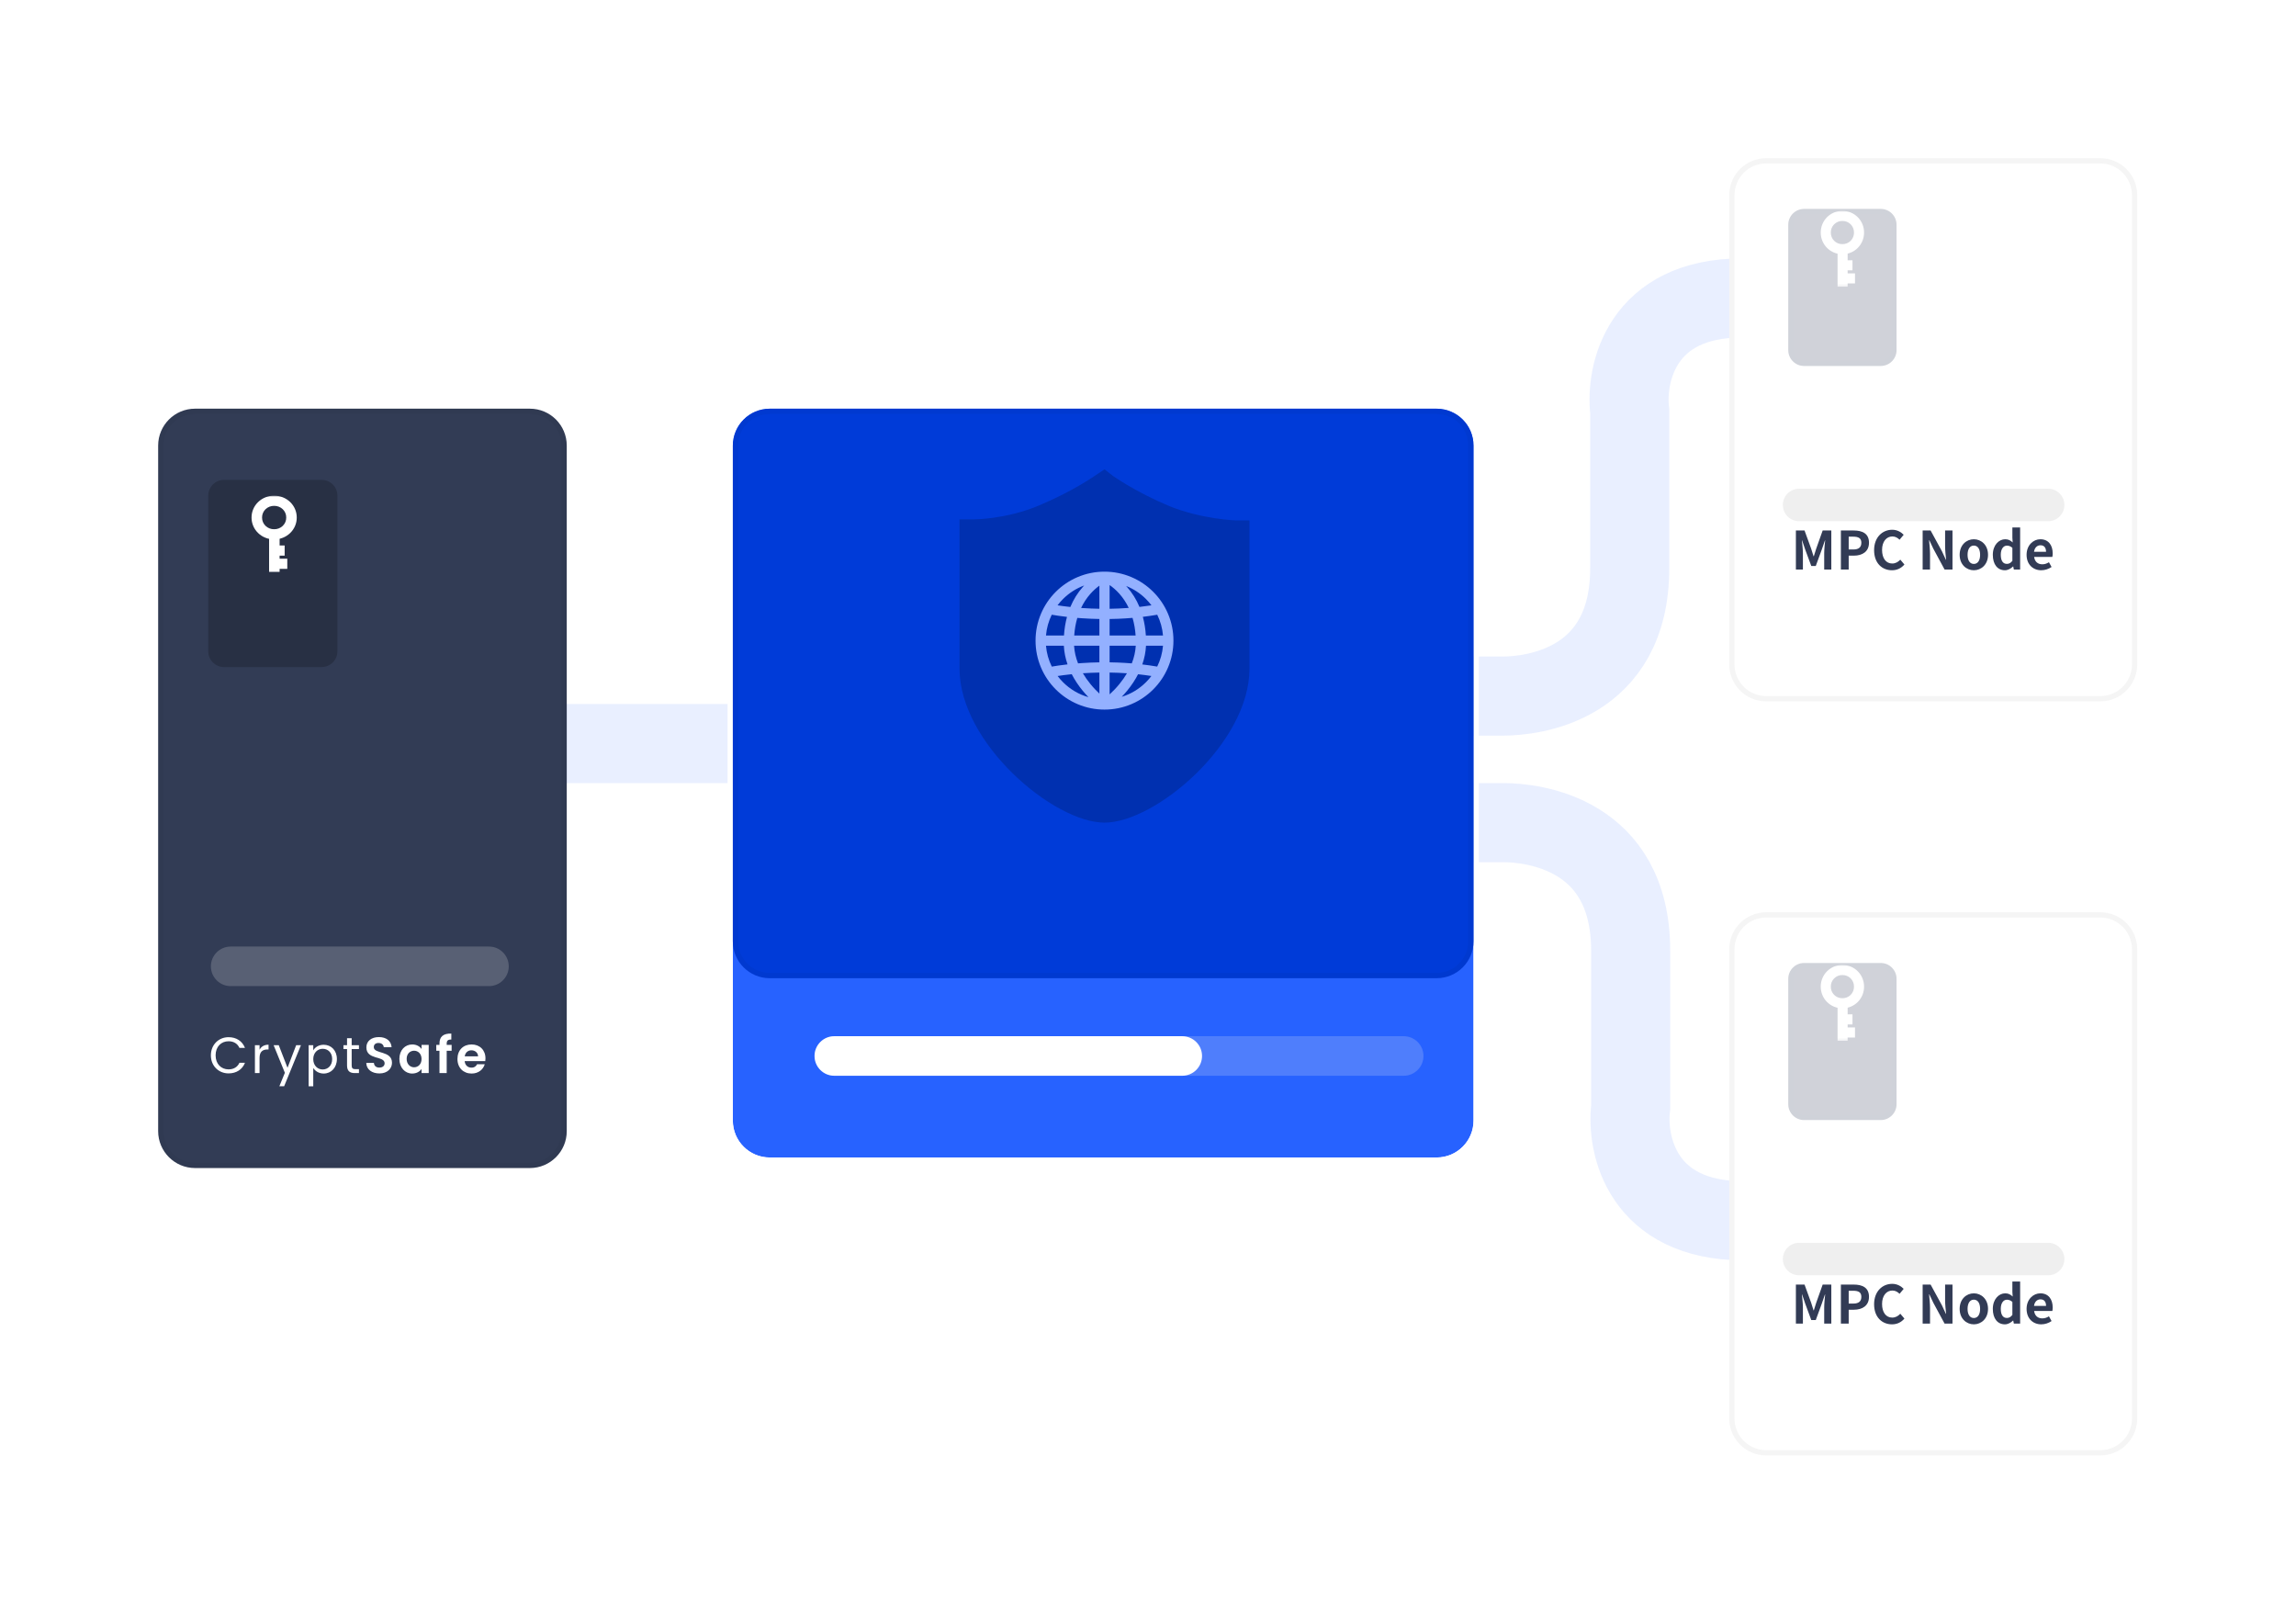 <svg width="871" height="612" viewBox="0 0 871 612" fill="none" xmlns="http://www.w3.org/2000/svg">
<g clip-path="url(#clip0_591_793)">
<path opacity="0.1" d="M319 267H198V297H319V267Z" fill="#2762FF"/>
<path opacity="0.1" d="M531 264C540.389 264 561.358 264 570.121 264C581.075 264 618.241 260.057 618.241 215.507C618.241 179.866 618.241 160.968 618.241 155.974C616.545 141.649 622.7 113 660.883 113C699.065 113 714.87 113 718 113" stroke="#2762FF" stroke-width="30"/>
<path opacity="0.1" d="M531 312C540.427 312 561.481 312 570.28 312C581.278 312 618.594 315.943 618.594 360.493C618.594 396.134 618.594 415.032 618.594 420.026C616.891 434.351 623.071 463 661.408 463C699.745 463 715.614 463 718.757 463" stroke="#2762FF" stroke-width="30"/>
<g filter="url(#filter0_d_591_793)">
<path d="M559 410V154C559 146.268 552.732 140 545 140L292 140C284.268 140 278 146.268 278 154V410C278 417.732 284.268 424 292 424H545C552.732 424 559 417.732 559 410Z" fill="#2762FF"/>
<path d="M560 410V154C560 145.716 553.284 139 545 139L292 139C283.716 139 277 145.716 277 154V410C277 418.284 283.716 425 292 425H545C553.284 425 560 418.284 560 410Z" stroke="white" stroke-width="2"/>
</g>
<g filter="url(#filter1_d_591_793)">
<path d="M559 342V154C559 146.268 552.732 140 545 140L292 140C284.268 140 278 146.268 278 154V342C278 349.732 284.268 356 292 356H545C552.732 356 559 349.732 559 342Z" fill="#003BD8"/>
<path d="M558 342V154C558 146.82 552.18 141 545 141L292 141C284.82 141 279 146.82 279 154V342C279 349.18 284.82 355 292 355H545C552.18 355 558 349.18 558 342Z" stroke="black" stroke-opacity="0.04" stroke-width="2"/>
</g>
<g opacity="0.2" filter="url(#filter2_d_591_793)">
<path d="M532.5 378H316.5C312.358 378 309 381.358 309 385.5C309 389.642 312.358 393 316.5 393H532.5C536.642 393 540 389.642 540 385.5C540 381.358 536.642 378 532.5 378Z" fill="#EFEFEF"/>
</g>
<g filter="url(#filter3_d_591_793)">
<path d="M448.5 378H316.5C312.358 378 309 381.358 309 385.5C309 389.642 312.358 393 316.5 393H448.5C452.642 393 456 389.642 456 385.5C456 381.358 452.642 378 448.5 378Z" fill="white"/>
</g>
<path d="M474 197.348H468.643C468.643 197.348 456.143 196.989 443.643 191.973C430.786 186.599 422.214 180.508 422.214 180.508L419 178L415.786 180.15C415.786 180.15 407.214 186.241 394.357 191.615C381.857 196.989 369.357 196.989 369.357 196.989H364V253.599C364 281.904 399.714 312 419 312C438.286 312 474 281.904 474 253.599V197.348Z" fill="#0030B0"/>
<path d="M443.096 232.785C441.779 229.67 439.893 226.873 437.491 224.471C435.09 222.07 432.293 220.184 429.178 218.866C425.952 217.502 422.526 216.81 418.996 216.81C415.466 216.81 412.04 217.502 408.814 218.866C405.699 220.184 402.902 222.07 400.501 224.471C398.099 226.873 396.214 229.67 394.896 232.785C393.532 236.011 392.84 239.436 392.84 242.966C392.84 246.497 393.532 249.922 394.896 253.148C396.214 256.263 398.099 259.06 400.501 261.462C402.902 263.863 405.699 265.749 408.814 267.066C412.04 268.431 415.466 269.123 418.996 269.123C422.526 269.123 425.952 268.431 429.178 267.066C432.293 265.749 435.09 263.863 437.491 261.462C439.893 259.06 441.779 256.263 443.096 253.148C444.461 249.922 445.152 246.497 445.152 242.966C445.152 239.436 444.461 236.011 443.096 232.785ZM420.934 234.767C421.997 234.753 423.059 234.726 424.115 234.685C425.956 234.612 427.796 234.498 429.632 234.341C430.247 236.422 430.64 238.659 430.806 241.029H420.934V234.767ZM420.934 230.888V221.894C422 222.631 423.318 223.701 424.631 225.175C426.049 226.767 427.242 228.574 428.191 230.565C425.652 230.756 423.219 230.855 420.934 230.888ZM417.059 222.123V230.885C414.97 230.851 412.882 230.764 410.798 230.624C410.572 230.609 410.346 230.593 410.12 230.576C411.04 228.644 412.19 226.883 413.552 225.326C414.78 223.922 416.018 222.875 417.059 222.123ZM410.452 234.484C412.652 234.634 414.855 234.727 417.059 234.763V241.029H407.51C407.676 238.663 408.068 236.43 408.681 234.351C409.253 234.398 409.844 234.443 410.452 234.484ZM403.627 241.029H396.799C397.036 238.258 397.78 235.593 398.987 233.141C400.214 233.358 402.186 233.671 404.764 233.967C404.164 236.189 403.784 238.549 403.627 241.029ZM403.575 244.904C403.695 247.274 404.163 249.641 404.974 251.976C402.304 252.277 400.263 252.6 399.002 252.823C397.787 250.362 397.037 247.686 396.799 244.904H403.575ZM407.456 244.904H417.059V251.204C414.857 251.24 412.65 251.333 410.452 251.482C409.943 251.517 409.447 251.554 408.962 251.592C408.095 249.381 407.591 247.14 407.456 244.904ZM417.059 255.082V263.057C416.031 262.095 414.844 260.879 413.666 259.44C412.572 258.104 411.614 256.734 410.797 255.343C412.882 255.203 414.97 255.116 417.059 255.082ZM420.934 263.357V255.078C423.016 255.109 425.219 255.194 427.514 255.352C426.699 256.74 425.742 258.107 424.651 259.44C423.346 261.033 422.031 262.353 420.934 263.357ZM424.115 251.282C423.055 251.241 421.994 251.213 420.934 251.198V244.904H430.861C430.726 247.143 430.22 249.387 429.351 251.601C427.608 251.457 425.862 251.35 424.115 251.282ZM434.742 244.904H441.193C440.955 247.683 440.207 250.356 438.994 252.814C437.115 252.494 435.228 252.223 433.334 252.001C434.15 249.658 434.622 247.282 434.742 244.904ZM434.69 241.029C434.532 238.54 434.149 236.171 433.546 233.941C435.373 233.723 437.195 233.459 439.009 233.149C440.214 235.599 440.956 238.262 441.193 241.029H434.69ZM434.751 227.211C435.493 227.953 436.181 228.745 436.813 229.582C435.301 229.816 433.785 230.017 432.265 230.186C431.082 227.353 429.49 224.803 427.524 222.597C427.417 222.477 427.308 222.357 427.198 222.238C429.995 223.344 432.561 225.021 434.751 227.211ZM411.298 222.046C411.127 222.227 410.958 222.411 410.792 222.597C408.821 224.809 407.226 227.367 406.042 230.209C404.083 229.998 402.441 229.77 401.185 229.575C401.815 228.74 402.502 227.95 403.241 227.211C405.562 224.89 408.306 223.145 411.298 222.046ZM403.241 258.722C402.511 257.991 401.831 257.211 401.208 256.388C402.571 256.176 404.388 255.927 406.574 255.702C407.677 257.854 409.075 259.962 410.743 261.987C411.432 262.822 412.154 263.63 412.906 264.408C409.288 263.387 405.972 261.453 403.241 258.722ZM425.537 264.276C426.244 263.539 426.923 262.775 427.573 261.987C429.237 259.968 430.63 257.867 431.732 255.722C433.423 255.902 435.109 256.122 436.79 256.381C436.165 257.207 435.484 257.989 434.751 258.721C432.134 261.339 428.98 263.225 425.537 264.276Z" fill="#93B0FF"/>
<g filter="url(#filter4_d_591_793)">
<path d="M215 414L215 154C215 146.268 208.732 140 201 140H74C66.268 140 60 146.268 60 154L60 414C60 421.732 66.268 428 74 428H201C208.732 428 215 421.732 215 414Z" fill="#323C55"/>
<path d="M214 414L214 154C214 146.82 208.18 141 201 141H74C66.82 141 61 146.82 61 154L61 414C61 421.18 66.82 427 74 427H201C208.18 427 214 421.18 214 414Z" stroke="black" stroke-opacity="0.04" stroke-width="2"/>
<path d="M80 385.257C80 381.226 82.95 378.373 86.71 378.373C89.622 378.373 91.936 379.838 92.939 382.441H90.837C90.104 380.821 88.677 379.915 86.71 379.915C83.895 379.915 81.793 381.959 81.793 385.257C81.793 388.535 83.895 390.579 86.71 390.579C88.677 390.579 90.104 389.672 90.837 388.072H92.939C91.936 390.656 89.622 392.102 86.71 392.102C82.95 392.102 80 389.287 80 385.257Z" fill="white"/>
<path d="M98.463 386.24V391.986H96.708V381.419H98.463V383.135C99.061 381.959 100.198 381.226 101.876 381.226V383.039H101.413C99.736 383.039 98.463 383.791 98.463 386.24Z" fill="white"/>
<path d="M109.069 389.981L112.348 381.419H114.16L107.797 396.961H105.984L108.067 391.871L103.805 381.419H105.753L109.069 389.981Z" fill="white"/>
<path d="M118.836 383.367C119.472 382.248 120.861 381.246 122.789 381.246C125.623 381.246 127.802 383.367 127.802 386.664C127.802 389.942 125.623 392.16 122.789 392.16C120.861 392.16 119.491 391.119 118.836 390.039V397H117.081V381.419H118.836V383.367ZM126.009 386.664C126.009 384.177 124.37 382.769 122.422 382.769C120.513 382.769 118.836 384.235 118.836 386.684C118.836 389.171 120.513 390.617 122.422 390.617C124.37 390.617 126.009 389.152 126.009 386.664Z" fill="white"/>
<path d="M131.655 389.094V382.866H130.286V381.419H131.655V378.758H133.41V381.419H136.167V382.866H133.41V389.094C133.41 390.135 133.795 390.502 134.875 390.502H136.167V391.986H134.586C132.715 391.986 131.655 391.215 131.655 389.094Z" fill="white"/>
<path d="M148.706 388.091C148.706 390.212 147.009 392.121 143.943 392.121C141.147 392.121 138.987 390.656 138.949 388.111H141.841C141.918 389.19 142.632 389.904 143.885 389.904C145.158 389.904 145.91 389.229 145.91 388.265C145.91 385.353 138.968 387.108 138.987 382.229C138.987 379.799 140.954 378.334 143.731 378.334C146.488 378.334 148.378 379.742 148.552 382.171H145.582C145.524 381.284 144.811 380.59 143.654 380.571C142.593 380.532 141.803 381.053 141.803 382.152C141.803 384.852 148.706 383.348 148.706 388.091Z" fill="white"/>
<path d="M151.509 386.606C151.509 383.27 153.669 381.13 156.388 381.13C158.104 381.13 159.28 381.94 159.917 382.827V381.304H162.636V391.986H159.917V390.424C159.28 391.35 158.066 392.16 156.369 392.16C153.669 392.16 151.509 389.942 151.509 386.606ZM159.917 386.645C159.917 384.62 158.567 383.502 157.082 383.502C155.636 383.502 154.267 384.582 154.267 386.606C154.267 388.631 155.636 389.788 157.082 389.788C158.567 389.788 159.917 388.67 159.917 386.645Z" fill="white"/>
<path d="M166.719 391.986V383.521H165.504V381.304H166.719V380.764C166.719 378.141 168.203 376.926 171.212 377.003V379.279C169.9 379.24 169.457 379.665 169.457 380.86V381.304H171.327V383.521H169.457V391.986H166.719Z" fill="white"/>
<path d="M178.823 383.348C177.531 383.348 176.509 384.177 176.297 385.642H181.368C181.33 384.235 180.211 383.348 178.823 383.348ZM183.894 388.631C183.316 390.598 181.542 392.16 178.9 392.16C175.796 392.16 173.539 390 173.539 386.645C173.539 383.27 175.738 381.13 178.9 381.13C181.985 381.13 184.164 383.232 184.164 386.414C184.164 386.761 184.145 387.108 184.087 387.455H176.278C176.413 389.036 177.493 389.923 178.842 389.923C179.999 389.923 180.636 389.345 180.983 388.631H183.894Z" fill="white"/>
</g>
<g opacity="0.2" filter="url(#filter5_d_591_793)">
<path d="M185.5 344H87.5C83.358 344 80 347.358 80 351.5C80 355.642 83.358 359 87.5 359H185.5C189.642 359 193 355.642 193 351.5C193 347.358 189.642 344 185.5 344Z" fill="#EFEFEF"/>
</g>
<g opacity="0.2" filter="url(#filter6_d_591_793)">
<path d="M128 232V173C128 169.686 125.314 167 122 167H85C81.686 167 79 169.686 79 173V232C79 235.314 81.686 238 85 238H122C125.314 238 128 235.314 128 232Z" fill="black"/>
<path d="M127 232V173C127 170.239 124.761 168 122 168H85C82.239 168 80 170.239 80 173V232C80 234.761 82.239 237 85 237H122C124.761 237 127 234.761 127 232Z" stroke="black" stroke-opacity="0.04" stroke-width="2"/>
</g>
<mask id="mask0_591_793" style="mask-type:luminance" maskUnits="userSpaceOnUse" x="89" y="188" width="30" height="29">
<path d="M119 188H89V217H119V188Z" fill="white"/>
</mask>
<g mask="url(#mask0_591_793)">
<path d="M102.086 202.548H106.073V217H102.086V202.548Z" fill="white"/>
<path d="M104.597 206.884H107.986V210.738H104.597V206.884ZM104.597 211.894H108.983V215.748H104.597V211.894ZM103.999 204.572C102.871 204.579 101.753 204.37 100.71 203.956C99.666 203.543 98.718 202.933 97.921 202.162C97.123 201.391 96.492 200.474 96.064 199.466C95.636 198.457 95.42 197.376 95.428 196.286C95.42 195.196 95.636 194.115 96.064 193.106C96.492 192.097 97.123 191.181 97.921 190.41C98.718 189.639 99.666 189.029 100.71 188.615C101.753 188.202 102.871 187.993 103.999 188C105.127 187.993 106.245 188.202 107.289 188.615C108.332 189.029 109.28 189.639 110.078 190.41C110.875 191.181 111.506 192.097 111.934 193.106C112.362 194.115 112.579 195.196 112.571 196.286C112.579 197.376 112.362 198.457 111.934 199.466C111.506 200.474 110.875 201.391 110.078 202.162C109.28 202.933 108.332 203.543 107.289 203.956C106.245 204.37 105.127 204.579 103.999 204.572ZM103.999 191.854C103.394 191.844 102.793 191.951 102.232 192.17C101.671 192.389 101.161 192.715 100.733 193.129C100.305 193.542 99.968 194.035 99.742 194.578C99.515 195.12 99.404 195.701 99.415 196.286C99.404 196.871 99.515 197.452 99.742 197.994C99.968 198.537 100.305 199.029 100.733 199.443C101.161 199.857 101.671 200.183 102.232 200.402C102.793 200.621 103.394 200.728 103.999 200.718C104.604 200.728 105.205 200.621 105.766 200.402C106.328 200.183 106.837 199.857 107.265 199.443C107.693 199.029 108.03 198.537 108.257 197.994C108.484 197.452 108.595 196.871 108.584 196.286C108.595 195.701 108.484 195.12 108.257 194.578C108.03 194.035 107.693 193.542 107.265 193.129C106.837 192.715 106.328 192.389 105.766 192.17C105.205 191.951 104.604 191.844 103.999 191.854Z" fill="white"/>
</g>
<g filter="url(#filter7_d_591_793)">
<path d="M810.77 237V59C810.77 51.268 804.502 45 796.77 45L670 45C662.268 45 656 51.268 656 59V237C656 244.732 662.268 251 670 251H796.77C804.502 251 810.77 244.732 810.77 237Z" fill="white"/>
<path d="M809.77 237V59C809.77 51.82 803.95 46 796.77 46L670 46C662.82 46 657 51.82 657 59V237C657 244.18 662.82 250 670 250H796.77C803.95 250 809.77 244.18 809.77 237Z" stroke="black" stroke-opacity="0.04" stroke-width="2"/>
</g>
<g opacity="0.2" filter="url(#filter8_d_591_793)">
<path d="M719.465 117.799V70.234C719.465 66.92 716.779 64.234 713.465 64.234H684.385C681.072 64.234 678.385 66.92 678.385 70.234V117.799C678.385 121.113 681.072 123.799 684.385 123.799H713.465C716.779 123.799 719.465 121.113 719.465 117.799Z" fill="#121F42"/>
<path d="M718.465 117.799V70.234C718.465 67.472 716.226 65.234 713.465 65.234H684.385C681.624 65.234 679.385 67.472 679.385 70.234V117.799C679.385 120.561 681.624 122.799 684.385 122.799H713.465C716.226 122.799 718.465 120.561 718.465 117.799Z" stroke="black" stroke-opacity="0.04" stroke-width="2"/>
</g>
<mask id="mask1_591_793" style="mask-type:luminance" maskUnits="userSpaceOnUse" x="684" y="79" width="30" height="30">
<path d="M713.303 79.981H684.547V108.737H713.303V79.981Z" fill="white"/>
</mask>
<g mask="url(#mask1_591_793)">
<path d="M697.09 94.407H700.911V108.737H697.09V94.407Z" fill="white"/>
<path d="M699.498 98.706H702.746V102.527H699.498V98.706ZM699.498 103.673H703.702V107.495H699.498V103.673ZM698.925 96.413C697.844 96.42 696.772 96.213 695.772 95.803C694.772 95.393 693.863 94.788 693.099 94.023C692.334 93.259 691.729 92.35 691.319 91.35C690.909 90.35 690.702 89.278 690.709 88.197C690.702 87.116 690.909 86.044 691.319 85.044C691.729 84.044 692.334 83.135 693.099 82.371C693.863 81.606 694.772 81.001 695.772 80.591C696.772 80.181 697.844 79.974 698.925 79.981C700.006 79.974 701.078 80.181 702.078 80.591C703.078 81.001 703.987 81.606 704.751 82.371C705.516 83.135 706.121 84.044 706.531 85.044C706.941 86.044 707.148 87.116 707.141 88.197C707.148 89.278 706.941 90.35 706.531 91.35C706.121 92.35 705.516 93.259 704.751 94.023C703.987 94.788 703.078 95.393 702.078 95.803C701.078 96.213 700.006 96.42 698.925 96.413ZM698.925 83.802C698.345 83.792 697.769 83.899 697.231 84.116C696.693 84.333 696.205 84.656 695.795 85.067C695.384 85.477 695.061 85.965 694.844 86.503C694.627 87.041 694.52 87.617 694.531 88.197C694.52 88.777 694.627 89.353 694.844 89.891C695.061 90.429 695.384 90.917 695.795 91.328C696.205 91.738 696.693 92.061 697.231 92.278C697.769 92.495 698.345 92.602 698.925 92.591C699.505 92.602 700.081 92.495 700.619 92.278C701.157 92.061 701.645 91.738 702.055 91.328C702.466 90.917 702.789 90.429 703.006 89.891C703.223 89.353 703.33 88.777 703.32 88.197C703.33 87.617 703.223 87.041 703.006 86.503C702.789 85.965 702.466 85.477 702.055 85.067C701.645 84.656 701.157 84.333 700.619 84.116C700.081 83.899 699.505 83.792 698.925 83.802Z" fill="white"/>
</g>
<g filter="url(#filter9_d_591_793)">
<path d="M776.975 170.356H682.492C679.089 170.356 676.33 173.115 676.33 176.518C676.33 179.921 679.089 182.68 682.492 182.68H776.975C780.378 182.68 783.137 179.921 783.137 176.518C783.137 173.115 780.378 170.356 776.975 170.356Z" fill="#EFEFEF"/>
</g>
<path d="M681.281 216H683.941V209.82C683.941 208.42 683.701 206.36 683.561 204.96H683.641L684.821 208.44L687.121 214.66H688.821L691.101 208.44L692.301 204.96H692.381C692.241 206.36 692.021 208.42 692.021 209.82V216H694.721V201.2H691.441L688.981 208.12C688.661 209.04 688.401 210.02 688.081 210.98H687.981C687.681 210.02 687.401 209.04 687.081 208.12L684.561 201.2H681.281V216ZM698.351 216H701.311V210.74H703.291C706.471 210.74 709.011 209.22 709.011 205.84C709.011 202.34 706.491 201.2 703.211 201.2H698.351V216ZM701.311 208.4V203.54H702.991C705.031 203.54 706.111 204.12 706.111 205.84C706.111 207.54 705.131 208.4 703.091 208.4H701.311ZM717.731 216.28C719.651 216.28 721.231 215.52 722.451 214.1L720.891 212.26C720.091 213.12 719.091 213.72 717.831 213.72C715.491 213.72 713.971 211.78 713.971 208.56C713.971 205.38 715.651 203.46 717.891 203.46C719.011 203.46 719.871 203.98 720.611 204.7L722.171 202.82C721.211 201.82 719.711 200.92 717.831 200.92C714.091 200.92 710.951 203.78 710.951 208.66C710.951 213.6 713.991 216.28 717.731 216.28ZM729.367 216H732.167V210.06C732.167 208.36 731.947 206.5 731.807 204.9H731.907L733.407 208.08L737.687 216H740.687V201.2H737.887V207.1C737.887 208.78 738.107 210.74 738.267 212.28H738.167L736.687 209.08L732.387 201.2H729.367V216ZM748.787 216.28C751.587 216.28 754.167 214.12 754.167 210.42C754.167 206.68 751.587 204.52 748.787 204.52C745.987 204.52 743.407 206.68 743.407 210.42C743.407 214.12 745.987 216.28 748.787 216.28ZM748.787 213.88C747.267 213.88 746.407 212.52 746.407 210.42C746.407 208.3 747.267 206.92 748.787 206.92C750.307 206.92 751.167 208.3 751.167 210.42C751.167 212.52 750.307 213.88 748.787 213.88ZM760.567 216.28C761.727 216.28 762.847 215.64 763.667 214.84H763.727L763.967 216H766.347V200.04H763.407V203.98L763.527 205.74C762.727 205 761.947 204.52 760.687 204.52C758.267 204.52 755.987 206.76 755.987 210.42C755.987 214.08 757.787 216.28 760.567 216.28ZM761.327 213.86C759.847 213.86 759.007 212.7 759.007 210.38C759.007 208.14 760.067 206.94 761.327 206.94C762.027 206.94 762.727 207.16 763.407 207.78V212.7C762.767 213.54 762.107 213.86 761.327 213.86ZM774.358 216.28C775.758 216.28 777.178 215.8 778.278 215.04L777.278 213.24C776.478 213.74 775.678 214.02 774.758 214.02C773.098 214.02 771.898 213.06 771.658 211.22H778.558C778.638 210.96 778.698 210.42 778.698 209.88C778.698 206.78 777.098 204.52 774.018 204.52C771.338 204.52 768.798 206.78 768.798 210.42C768.798 214.1 771.238 216.28 774.358 216.28ZM771.618 209.28C771.838 207.64 772.878 206.8 774.058 206.8C775.498 206.8 776.178 207.76 776.178 209.28H771.618Z" fill="#323B55"/>
<g filter="url(#filter10_d_591_793)">
<path d="M810.77 523V345C810.77 337.268 804.502 331 796.77 331H670C662.268 331 656 337.268 656 345V523C656 530.732 662.268 537 670 537H796.77C804.502 537 810.77 530.732 810.77 523Z" fill="white"/>
<path d="M809.77 523V345C809.77 337.82 803.95 332 796.77 332H670C662.82 332 657 337.82 657 345V523C657 530.18 662.82 536 670 536H796.77C803.95 536 809.77 530.18 809.77 523Z" stroke="black" stroke-opacity="0.04" stroke-width="2"/>
</g>
<g opacity="0.2" filter="url(#filter11_d_591_793)">
<path d="M719.465 403.799V356.234C719.465 352.92 716.779 350.234 713.465 350.234H684.385C681.072 350.234 678.385 352.92 678.385 356.234V403.799C678.385 407.113 681.072 409.799 684.385 409.799H713.465C716.779 409.799 719.465 407.113 719.465 403.799Z" fill="#121F42"/>
<path d="M718.465 403.799V356.234C718.465 353.473 716.226 351.234 713.465 351.234H684.385C681.624 351.234 679.385 353.473 679.385 356.234V403.799C679.385 406.561 681.624 408.799 684.385 408.799H713.465C716.226 408.799 718.465 406.561 718.465 403.799Z" stroke="black" stroke-opacity="0.04" stroke-width="2"/>
</g>
<mask id="mask2_591_793" style="mask-type:luminance" maskUnits="userSpaceOnUse" x="684" y="365" width="30" height="30">
<path d="M713.303 365.981H684.547V394.737H713.303V365.981Z" fill="white"/>
</mask>
<g mask="url(#mask2_591_793)">
<path d="M697.09 380.407H700.911V394.737H697.09V380.407Z" fill="white"/>
<path d="M699.498 384.706H702.746V388.527H699.498V384.706ZM699.498 389.673H703.702V393.495H699.498V389.673ZM698.925 382.413C697.844 382.42 696.772 382.213 695.772 381.803C694.772 381.393 693.863 380.788 693.099 380.023C692.334 379.259 691.729 378.35 691.319 377.35C690.909 376.35 690.702 375.278 690.709 374.197C690.702 373.116 690.909 372.044 691.319 371.044C691.729 370.044 692.334 369.135 693.099 368.371C693.863 367.606 694.772 367.001 695.772 366.591C696.772 366.181 697.844 365.974 698.925 365.981C700.006 365.974 701.078 366.181 702.078 366.591C703.078 367.001 703.987 367.606 704.751 368.371C705.516 369.135 706.121 370.044 706.531 371.044C706.941 372.044 707.148 373.116 707.141 374.197C707.148 375.278 706.941 376.35 706.531 377.35C706.121 378.35 705.516 379.259 704.751 380.023C703.987 380.788 703.078 381.393 702.078 381.803C701.078 382.213 700.006 382.42 698.925 382.413ZM698.925 369.802C698.345 369.792 697.769 369.899 697.231 370.116C696.693 370.333 696.205 370.656 695.795 371.067C695.384 371.477 695.061 371.965 694.844 372.503C694.627 373.041 694.52 373.617 694.531 374.197C694.52 374.777 694.627 375.353 694.844 375.891C695.061 376.429 695.384 376.917 695.795 377.327C696.205 377.738 696.693 378.061 697.231 378.278C697.769 378.495 698.345 378.602 698.925 378.592C699.505 378.602 700.081 378.495 700.619 378.278C701.157 378.061 701.645 377.738 702.055 377.327C702.466 376.917 702.789 376.429 703.006 375.891C703.223 375.353 703.33 374.777 703.32 374.197C703.33 373.617 703.223 373.041 703.006 372.503C702.789 371.965 702.466 371.477 702.055 371.067C701.645 370.656 701.157 370.333 700.619 370.116C700.081 369.899 699.505 369.792 698.925 369.802Z" fill="white"/>
</g>
<g filter="url(#filter12_d_591_793)">
<path d="M776.975 456.356H682.492C679.089 456.356 676.33 459.115 676.33 462.518C676.33 465.921 679.089 468.68 682.492 468.68H776.975C780.378 468.68 783.137 465.921 783.137 462.518C783.137 459.115 780.378 456.356 776.975 456.356Z" fill="#EFEFEF"/>
</g>
<path d="M681.281 502H683.941V495.82C683.941 494.42 683.701 492.36 683.561 490.96H683.641L684.821 494.44L687.121 500.66H688.821L691.101 494.44L692.301 490.96H692.381C692.241 492.36 692.021 494.42 692.021 495.82V502H694.721V487.2H691.441L688.981 494.12C688.661 495.04 688.401 496.02 688.081 496.98H687.981C687.681 496.02 687.401 495.04 687.081 494.12L684.561 487.2H681.281V502ZM698.351 502H701.311V496.74H703.291C706.471 496.74 709.011 495.22 709.011 491.84C709.011 488.34 706.491 487.2 703.211 487.2H698.351V502ZM701.311 494.4V489.54H702.991C705.031 489.54 706.111 490.12 706.111 491.84C706.111 493.54 705.131 494.4 703.091 494.4H701.311ZM717.731 502.28C719.651 502.28 721.231 501.52 722.451 500.1L720.891 498.26C720.091 499.12 719.091 499.72 717.831 499.72C715.491 499.72 713.971 497.78 713.971 494.56C713.971 491.38 715.651 489.46 717.891 489.46C719.011 489.46 719.871 489.98 720.611 490.7L722.171 488.82C721.211 487.82 719.711 486.92 717.831 486.92C714.091 486.92 710.951 489.78 710.951 494.66C710.951 499.6 713.991 502.28 717.731 502.28ZM729.367 502H732.167V496.06C732.167 494.36 731.947 492.5 731.807 490.9H731.907L733.407 494.08L737.687 502H740.687V487.2H737.887V493.1C737.887 494.78 738.107 496.74 738.267 498.28H738.167L736.687 495.08L732.387 487.2H729.367V502ZM748.787 502.28C751.587 502.28 754.167 500.12 754.167 496.42C754.167 492.68 751.587 490.52 748.787 490.52C745.987 490.52 743.407 492.68 743.407 496.42C743.407 500.12 745.987 502.28 748.787 502.28ZM748.787 499.88C747.267 499.88 746.407 498.52 746.407 496.42C746.407 494.3 747.267 492.92 748.787 492.92C750.307 492.92 751.167 494.3 751.167 496.42C751.167 498.52 750.307 499.88 748.787 499.88ZM760.567 502.28C761.727 502.28 762.847 501.64 763.667 500.84H763.727L763.967 502H766.347V486.04H763.407V489.98L763.527 491.74C762.727 491 761.947 490.52 760.687 490.52C758.267 490.52 755.987 492.76 755.987 496.42C755.987 500.08 757.787 502.28 760.567 502.28ZM761.327 499.86C759.847 499.86 759.007 498.7 759.007 496.38C759.007 494.14 760.067 492.94 761.327 492.94C762.027 492.94 762.727 493.16 763.407 493.78V498.7C762.767 499.54 762.107 499.86 761.327 499.86ZM774.358 502.28C775.758 502.28 777.178 501.8 778.278 501.04L777.278 499.24C776.478 499.74 775.678 500.02 774.758 500.02C773.098 500.02 771.898 499.06 771.658 497.22H778.558C778.638 496.96 778.698 496.42 778.698 495.88C778.698 492.78 777.098 490.52 774.018 490.52C771.338 490.52 768.798 492.78 768.798 496.42C768.798 500.1 771.238 502.28 774.358 502.28ZM771.618 495.28C771.838 493.64 772.878 492.8 774.058 492.8C775.498 492.8 776.178 493.76 776.178 495.28H771.618Z" fill="#323B55"/>
</g>
<defs>
<filter id="filter0_d_591_793" x="216" y="93" width="405" height="408" filterUnits="userSpaceOnUse" color-interpolation-filters="sRGB">
<feFlood flood-opacity="0" result="BackgroundImageFix"/>
<feColorMatrix in="SourceAlpha" type="matrix" values="0 0 0 0 0 0 0 0 0 0 0 0 0 0 0 0 0 0 127 0" result="hardAlpha"/>
<feOffset dy="15"/>
<feGaussianBlur stdDeviation="30"/>
<feComposite in2="hardAlpha" operator="out"/>
<feColorMatrix type="matrix" values="0 0 0 0 0 0 0 0 0 0 0 0 0 0 0 0 0 0 0.03 0"/>
<feBlend mode="normal" in2="BackgroundImageFix" result="effect1_dropShadow_591_793"/>
<feBlend mode="normal" in="SourceGraphic" in2="effect1_dropShadow_591_793" result="shape"/>
</filter>
<filter id="filter1_d_591_793" x="218" y="95" width="401" height="336" filterUnits="userSpaceOnUse" color-interpolation-filters="sRGB">
<feFlood flood-opacity="0" result="BackgroundImageFix"/>
<feColorMatrix in="SourceAlpha" type="matrix" values="0 0 0 0 0 0 0 0 0 0 0 0 0 0 0 0 0 0 127 0" result="hardAlpha"/>
<feOffset dy="15"/>
<feGaussianBlur stdDeviation="30"/>
<feComposite in2="hardAlpha" operator="out"/>
<feColorMatrix type="matrix" values="0 0 0 0 0 0 0 0 0 0 0 0 0 0 0 0 0 0 0.03 0"/>
<feBlend mode="normal" in2="BackgroundImageFix" result="effect1_dropShadow_591_793"/>
<feBlend mode="normal" in="SourceGraphic" in2="effect1_dropShadow_591_793" result="shape"/>
</filter>
<filter id="filter2_d_591_793" x="249" y="333" width="351" height="135" filterUnits="userSpaceOnUse" color-interpolation-filters="sRGB">
<feFlood flood-opacity="0" result="BackgroundImageFix"/>
<feColorMatrix in="SourceAlpha" type="matrix" values="0 0 0 0 0 0 0 0 0 0 0 0 0 0 0 0 0 0 127 0" result="hardAlpha"/>
<feOffset dy="15"/>
<feGaussianBlur stdDeviation="30"/>
<feComposite in2="hardAlpha" operator="out"/>
<feColorMatrix type="matrix" values="0 0 0 0 0 0 0 0 0 0 0 0 0 0 0 0 0 0 0.03 0"/>
<feBlend mode="normal" in2="BackgroundImageFix" result="effect1_dropShadow_591_793"/>
<feBlend mode="normal" in="SourceGraphic" in2="effect1_dropShadow_591_793" result="shape"/>
</filter>
<filter id="filter3_d_591_793" x="249" y="333" width="267" height="135" filterUnits="userSpaceOnUse" color-interpolation-filters="sRGB">
<feFlood flood-opacity="0" result="BackgroundImageFix"/>
<feColorMatrix in="SourceAlpha" type="matrix" values="0 0 0 0 0 0 0 0 0 0 0 0 0 0 0 0 0 0 127 0" result="hardAlpha"/>
<feOffset dy="15"/>
<feGaussianBlur stdDeviation="30"/>
<feComposite in2="hardAlpha" operator="out"/>
<feColorMatrix type="matrix" values="0 0 0 0 0 0 0 0 0 0 0 0 0 0 0 0 0 0 0.03 0"/>
<feBlend mode="normal" in2="BackgroundImageFix" result="effect1_dropShadow_591_793"/>
<feBlend mode="normal" in="SourceGraphic" in2="effect1_dropShadow_591_793" result="shape"/>
</filter>
<filter id="filter4_d_591_793" x="0" y="95" width="275" height="408" filterUnits="userSpaceOnUse" color-interpolation-filters="sRGB">
<feFlood flood-opacity="0" result="BackgroundImageFix"/>
<feColorMatrix in="SourceAlpha" type="matrix" values="0 0 0 0 0 0 0 0 0 0 0 0 0 0 0 0 0 0 127 0" result="hardAlpha"/>
<feOffset dy="15"/>
<feGaussianBlur stdDeviation="30"/>
<feComposite in2="hardAlpha" operator="out"/>
<feColorMatrix type="matrix" values="0 0 0 0 0 0 0 0 0 0 0 0 0 0 0 0 0 0 0.03 0"/>
<feBlend mode="normal" in2="BackgroundImageFix" result="effect1_dropShadow_591_793"/>
<feBlend mode="normal" in="SourceGraphic" in2="effect1_dropShadow_591_793" result="shape"/>
</filter>
<filter id="filter5_d_591_793" x="20" y="299" width="233" height="135" filterUnits="userSpaceOnUse" color-interpolation-filters="sRGB">
<feFlood flood-opacity="0" result="BackgroundImageFix"/>
<feColorMatrix in="SourceAlpha" type="matrix" values="0 0 0 0 0 0 0 0 0 0 0 0 0 0 0 0 0 0 127 0" result="hardAlpha"/>
<feOffset dy="15"/>
<feGaussianBlur stdDeviation="30"/>
<feComposite in2="hardAlpha" operator="out"/>
<feColorMatrix type="matrix" values="0 0 0 0 0 0 0 0 0 0 0 0 0 0 0 0 0 0 0.03 0"/>
<feBlend mode="normal" in2="BackgroundImageFix" result="effect1_dropShadow_591_793"/>
<feBlend mode="normal" in="SourceGraphic" in2="effect1_dropShadow_591_793" result="shape"/>
</filter>
<filter id="filter6_d_591_793" x="19" y="122" width="169" height="191" filterUnits="userSpaceOnUse" color-interpolation-filters="sRGB">
<feFlood flood-opacity="0" result="BackgroundImageFix"/>
<feColorMatrix in="SourceAlpha" type="matrix" values="0 0 0 0 0 0 0 0 0 0 0 0 0 0 0 0 0 0 127 0" result="hardAlpha"/>
<feOffset dy="15"/>
<feGaussianBlur stdDeviation="30"/>
<feComposite in2="hardAlpha" operator="out"/>
<feColorMatrix type="matrix" values="0 0 0 0 0 0 0 0 0 0 0 0 0 0 0 0 0 0 0.03 0"/>
<feBlend mode="normal" in2="BackgroundImageFix" result="effect1_dropShadow_591_793"/>
<feBlend mode="normal" in="SourceGraphic" in2="effect1_dropShadow_591_793" result="shape"/>
</filter>
<filter id="filter7_d_591_793" x="596" y="1.52588e-05" width="274.77" height="326" filterUnits="userSpaceOnUse" color-interpolation-filters="sRGB">
<feFlood flood-opacity="0" result="BackgroundImageFix"/>
<feColorMatrix in="SourceAlpha" type="matrix" values="0 0 0 0 0 0 0 0 0 0 0 0 0 0 0 0 0 0 127 0" result="hardAlpha"/>
<feOffset dy="15"/>
<feGaussianBlur stdDeviation="30"/>
<feComposite in2="hardAlpha" operator="out"/>
<feColorMatrix type="matrix" values="0 0 0 0 0 0 0 0 0 0 0 0 0 0 0 0 0 0 0.03 0"/>
<feBlend mode="normal" in2="BackgroundImageFix" result="effect1_dropShadow_591_793"/>
<feBlend mode="normal" in="SourceGraphic" in2="effect1_dropShadow_591_793" result="shape"/>
</filter>
<filter id="filter8_d_591_793" x="618.385" y="19.234" width="161.079" height="179.565" filterUnits="userSpaceOnUse" color-interpolation-filters="sRGB">
<feFlood flood-opacity="0" result="BackgroundImageFix"/>
<feColorMatrix in="SourceAlpha" type="matrix" values="0 0 0 0 0 0 0 0 0 0 0 0 0 0 0 0 0 0 127 0" result="hardAlpha"/>
<feOffset dy="15"/>
<feGaussianBlur stdDeviation="30"/>
<feComposite in2="hardAlpha" operator="out"/>
<feColorMatrix type="matrix" values="0 0 0 0 0 0 0 0 0 0 0 0 0 0 0 0 0 0 0.03 0"/>
<feBlend mode="normal" in2="BackgroundImageFix" result="effect1_dropShadow_591_793"/>
<feBlend mode="normal" in="SourceGraphic" in2="effect1_dropShadow_591_793" result="shape"/>
</filter>
<filter id="filter9_d_591_793" x="616.33" y="125.356" width="226.807" height="132.324" filterUnits="userSpaceOnUse" color-interpolation-filters="sRGB">
<feFlood flood-opacity="0" result="BackgroundImageFix"/>
<feColorMatrix in="SourceAlpha" type="matrix" values="0 0 0 0 0 0 0 0 0 0 0 0 0 0 0 0 0 0 127 0" result="hardAlpha"/>
<feOffset dy="15"/>
<feGaussianBlur stdDeviation="30"/>
<feComposite in2="hardAlpha" operator="out"/>
<feColorMatrix type="matrix" values="0 0 0 0 0 0 0 0 0 0 0 0 0 0 0 0 0 0 0.03 0"/>
<feBlend mode="normal" in2="BackgroundImageFix" result="effect1_dropShadow_591_793"/>
<feBlend mode="normal" in="SourceGraphic" in2="effect1_dropShadow_591_793" result="shape"/>
</filter>
<filter id="filter10_d_591_793" x="596" y="286" width="274.77" height="326" filterUnits="userSpaceOnUse" color-interpolation-filters="sRGB">
<feFlood flood-opacity="0" result="BackgroundImageFix"/>
<feColorMatrix in="SourceAlpha" type="matrix" values="0 0 0 0 0 0 0 0 0 0 0 0 0 0 0 0 0 0 127 0" result="hardAlpha"/>
<feOffset dy="15"/>
<feGaussianBlur stdDeviation="30"/>
<feComposite in2="hardAlpha" operator="out"/>
<feColorMatrix type="matrix" values="0 0 0 0 0 0 0 0 0 0 0 0 0 0 0 0 0 0 0.03 0"/>
<feBlend mode="normal" in2="BackgroundImageFix" result="effect1_dropShadow_591_793"/>
<feBlend mode="normal" in="SourceGraphic" in2="effect1_dropShadow_591_793" result="shape"/>
</filter>
<filter id="filter11_d_591_793" x="618.385" y="305.234" width="161.079" height="179.565" filterUnits="userSpaceOnUse" color-interpolation-filters="sRGB">
<feFlood flood-opacity="0" result="BackgroundImageFix"/>
<feColorMatrix in="SourceAlpha" type="matrix" values="0 0 0 0 0 0 0 0 0 0 0 0 0 0 0 0 0 0 127 0" result="hardAlpha"/>
<feOffset dy="15"/>
<feGaussianBlur stdDeviation="30"/>
<feComposite in2="hardAlpha" operator="out"/>
<feColorMatrix type="matrix" values="0 0 0 0 0 0 0 0 0 0 0 0 0 0 0 0 0 0 0.03 0"/>
<feBlend mode="normal" in2="BackgroundImageFix" result="effect1_dropShadow_591_793"/>
<feBlend mode="normal" in="SourceGraphic" in2="effect1_dropShadow_591_793" result="shape"/>
</filter>
<filter id="filter12_d_591_793" x="616.33" y="411.356" width="226.807" height="132.324" filterUnits="userSpaceOnUse" color-interpolation-filters="sRGB">
<feFlood flood-opacity="0" result="BackgroundImageFix"/>
<feColorMatrix in="SourceAlpha" type="matrix" values="0 0 0 0 0 0 0 0 0 0 0 0 0 0 0 0 0 0 127 0" result="hardAlpha"/>
<feOffset dy="15"/>
<feGaussianBlur stdDeviation="30"/>
<feComposite in2="hardAlpha" operator="out"/>
<feColorMatrix type="matrix" values="0 0 0 0 0 0 0 0 0 0 0 0 0 0 0 0 0 0 0.03 0"/>
<feBlend mode="normal" in2="BackgroundImageFix" result="effect1_dropShadow_591_793"/>
<feBlend mode="normal" in="SourceGraphic" in2="effect1_dropShadow_591_793" result="shape"/>
</filter>
<clipPath id="clip0_591_793">
<rect width="871" height="612" fill="white"/>
</clipPath>
</defs>
</svg>
